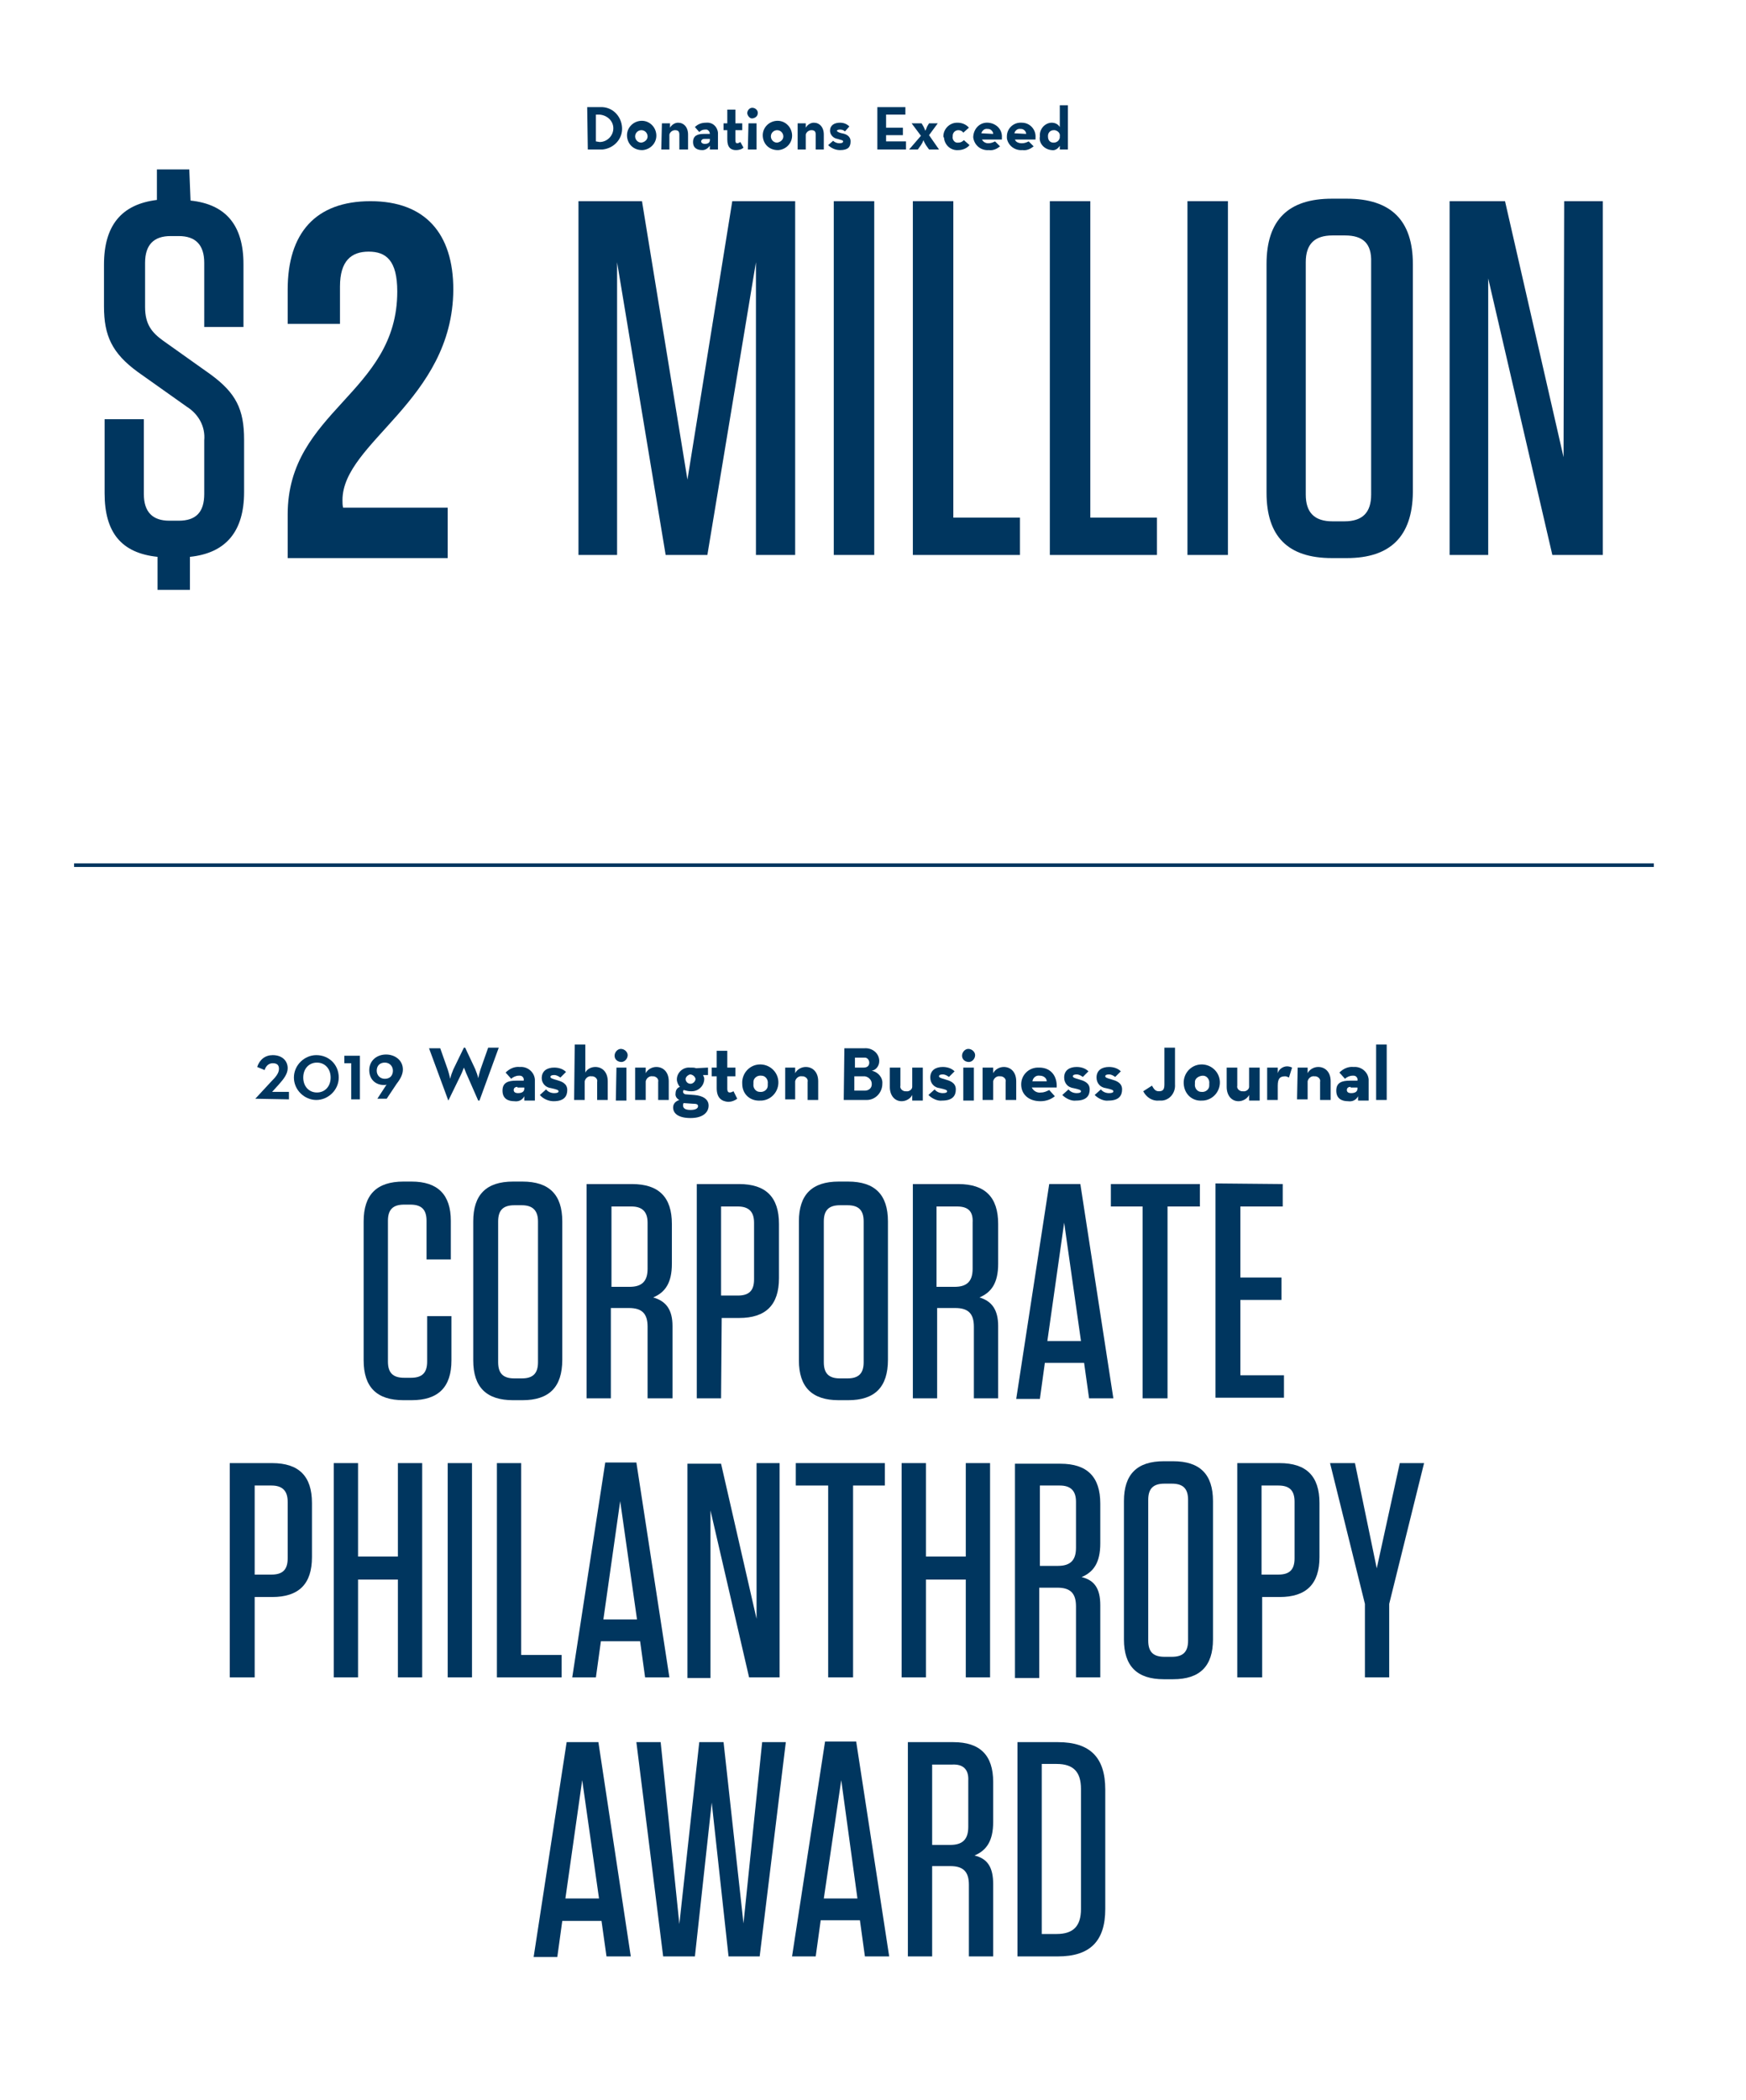 <?xml version="1.0" encoding="utf-8"?>
<!-- Generator: Adobe Illustrator 24.0.0, SVG Export Plug-In . SVG Version: 6.00 Build 0)  -->
<svg version="1.1" id="Layer_1" xmlns="http://www.w3.org/2000/svg" xmlns:xlink="http://www.w3.org/1999/xlink" x="0px" y="0px"
	 viewBox="0 0 280.4 337.2" style="enable-background:new 0 0 280.4 337.2;" xml:space="preserve">
<style type="text/css">
	.st0{fill:#00365F;}
	.st1{fill:none;stroke:#00365F;stroke-width:0.58;stroke-miterlimit:10;}
</style>
<title>stats_original_Stat_Community</title>
<path class="st0" d="M94.3,17.2h2.1c1.9-0.1,3.4,1.4,3.5,3.3c0.1,1.8-1.3,3.3-3.1,3.5h-2.4L94.3,17.2L94.3,17.2z M96.3,22.8
	c1.2,0,2.2-1,2.2-2.2s-1-2.1-2.2-2.2h-0.6v4.3L96.3,22.8z"/>
<path class="st0" d="M100.7,21.9c-0.1-1.3,0.9-2.4,2.2-2.5c1.3-0.1,2.4,0.9,2.5,2.2c0.1,1.3-0.9,2.4-2.2,2.5h-0.1
	C101.8,24.1,100.8,23.2,100.7,21.9L100.7,21.9z M104,21.9c0-0.5-0.4-1-1-1c-0.5,0-1,0.4-1,1c0,0.5,0.4,1,1,1l0,0
	C103.6,22.8,104,22.4,104,21.9L104,21.9z"/>
<path class="st0" d="M106.3,19.8h1.3v0.7c0.3-0.5,0.8-0.8,1.3-0.8c0.9,0,1.6,0.7,1.6,1.9V24h-1.4v-2.4c0-0.5-0.2-0.7-0.7-0.7
	c-0.4,0-0.8,0.3-0.9,0.7l0,0V24h-1.3L106.3,19.8L106.3,19.8z"/>
<path class="st0" d="M113.3,20.8c-0.4,0-0.7,0.1-1,0.4l-0.7-0.8c0.5-0.5,1.1-0.7,1.8-0.7c1-0.1,1.8,0.6,1.9,1.6c0,0.1,0,0.2,0,0.3
	V24H114v-0.6c-0.3,0.4-0.7,0.7-1.2,0.7c-0.8,0-1.5-0.3-1.5-1.3s0.7-1.3,1.7-1.3h1c0-0.3-0.2-0.6-0.5-0.7
	C113.4,20.8,113.4,20.8,113.3,20.8z M113.1,22.3c-0.3,0-0.5,0.2-0.5,0.4c0,0.2,0.2,0.4,0.6,0.4c0.5,0,0.8-0.2,0.8-0.6v-0.2
	C114,22.3,113.1,22.3,113.1,22.3z"/>
<path class="st0" d="M116.8,22.4v-1.5h-0.6v-1.1h0.6v-2.2h1.3v2.2h1.1v1.1h-1.1v1.6c0,0.4,0.1,0.5,0.3,0.5c0.2,0,0.3-0.1,0.5-0.2
	l0.5,0.9c-0.3,0.3-0.8,0.4-1.2,0.4C117.4,24.1,116.8,23.7,116.8,22.4z"/>
<path class="st0" d="M120,18.2c0-0.5,0.4-0.9,0.8-0.9c0.5,0,0.9,0.4,0.9,0.8c0,0.5-0.3,0.8-0.8,0.9l0,0
	C120.5,19.1,120.1,18.7,120,18.2C120.1,18.2,120.1,18.2,120,18.2L120,18.2z M120.2,19.8h1.3V24h-1.4L120.2,19.8z"/>
<path class="st0" d="M122.5,21.9c-0.1-1.3,0.9-2.4,2.2-2.5c1.3-0.1,2.4,0.9,2.5,2.2c0.1,1.3-0.9,2.4-2.2,2.5h-0.1
	C123.6,24.1,122.6,23.2,122.5,21.9L122.5,21.9z M125.8,21.9c0-0.5-0.4-1-1-1c-0.5,0-1,0.4-1,1c0,0.5,0.4,1,1,1l0,0
	C125.4,22.8,125.8,22.4,125.8,21.9L125.8,21.9z"/>
<path class="st0" d="M128.1,19.8h1.3v0.7c0.3-0.5,0.8-0.8,1.3-0.8c0.9,0,1.6,0.7,1.6,1.9V24H131v-2.4c0-0.5-0.2-0.7-0.7-0.7
	c-0.4,0-0.8,0.3-0.9,0.7l0,0V24h-1.3V19.8z"/>
<path class="st0" d="M133,23.3l0.8-0.7c0.3,0.3,0.7,0.4,1,0.4c0.4,0,0.6-0.1,0.6-0.3c0-0.2-0.3-0.2-0.9-0.4
	c-0.7-0.1-1.2-0.7-1.2-1.3c0-0.9,0.7-1.3,1.6-1.3c0.6,0,1.1,0.2,1.5,0.6l-0.7,0.8c-0.2-0.2-0.5-0.3-0.8-0.3s-0.5,0.1-0.5,0.2
	s0.3,0.3,0.8,0.4c0.6,0.1,1.4,0.4,1.4,1.3s-0.4,1.4-1.7,1.4C134.2,24.1,133.5,23.8,133,23.3z"/>
<path class="st0" d="M140.9,17.2h4.5v1.2h-3.1v2.1h2.7v1.2h-2.7v1h3.2V24h-4.6L140.9,17.2L140.9,17.2z"/>
<path class="st0" d="M147.9,21.8l-1.5-2h1.6l0.3,0.5c0.1,0.2,0.2,0.4,0.3,0.7c0.1-0.2,0.2-0.4,0.3-0.7l0.3-0.5h1.4l-1.4,1.9l1.6,2.3
	h-1.6l-0.5-0.7c-0.1-0.2-0.3-0.5-0.4-0.8c-0.1,0.3-0.2,0.5-0.4,0.8l-0.5,0.7H146L147.9,21.8z"/>
<path class="st0" d="M151.5,21.9c0-1.2,1-2.2,2.2-2.2l0,0h0.1c0.7,0,1.4,0.3,1.8,0.8l-0.9,0.8c-0.2-0.3-0.5-0.4-0.8-0.4
	c-0.5,0-0.9,0.4-0.9,0.9v0.1c-0.1,0.5,0.3,1,0.7,1l0,0h0.2c0.3,0,0.6-0.1,0.9-0.4l0.9,0.8c-0.4,0.5-1.1,0.8-1.8,0.8
	c-1.2,0.1-2.2-0.8-2.3-2C151.5,22,151.5,21.9,151.5,21.9z"/>
<path class="st0" d="M158.7,23c0.4,0,0.7-0.1,1.1-0.3l0.8,0.8c-0.5,0.4-1.1,0.7-1.8,0.6c-1.2,0.1-2.3-0.7-2.5-2l0,0
	c0-0.1,0-0.1,0-0.2c0.1-1.3,1.1-2.3,2.4-2.2c1.3,0.1,2.3,1.1,2.2,2.4c0,0.1,0,0.2,0,0.3h-3.2C157.9,22.8,158.3,23,158.7,23z
	 M159.5,21.5c0-0.4-0.4-0.8-0.8-0.8l0,0h-0.1c-0.5-0.1-0.9,0.3-1,0.7L159.5,21.5z"/>
<path class="st0" d="M164.1,23c0.4,0,0.7-0.1,1.1-0.3l0.8,0.8c-0.5,0.4-1.1,0.7-1.8,0.6c-1.2,0.1-2.3-0.7-2.5-1.9l0,0
	c0-0.1,0-0.2,0-0.3c0-1.3,1.1-2.3,2.4-2.2c1.3,0,2.3,1.1,2.2,2.4l0,0c0,0.1,0,0.2,0,0.3H163C163.1,22.8,163.6,23,164.1,23z
	 M164.8,21.5c0-0.4-0.4-0.8-0.8-0.8l0,0h-0.1c-0.5-0.1-0.9,0.3-1,0.7L164.8,21.5z"/>
<path class="st0" d="M167,21.9c-0.1-1.1,0.7-2.1,1.8-2.2h0.1c0.5,0,1,0.2,1.3,0.7v-3.5h1.3V24h-1.3v-0.6c-0.3,0.5-0.8,0.8-1.3,0.7
	C167.7,24,166.8,23,167,21.9C166.9,21.9,166.9,21.9,167,21.9L167,21.9z M170.2,21.9c0.1-0.5-0.3-0.9-0.8-1h-0.2
	c-0.5,0-0.9,0.4-0.9,0.9v0.1c0,0.7,0.4,1,0.9,1s0.9-0.3,1-0.8l0,0C170.2,22,170.2,21.9,170.2,21.9L170.2,21.9z"/>
<path class="st0" d="M30.6,32.2c5.7,0.6,8.5,4,8.5,10.2v10.1h-6.3V42.2c0-2.9-1.4-4.3-4.1-4.3h-1.3c-2.7,0-4.1,1.4-4.1,4.3v7.1
	c0,2.8,1.1,4.1,2.9,5.4l7.6,5.4c4.1,3,5.4,5.6,5.4,10.5V79c0,6.3-2.9,9.8-8.7,10.4v5.3h-5.2v-5.3c-5.8-0.6-8.5-3.9-8.5-10.2V67.3
	h6.3v12c0,2.9,1.4,4.3,4.1,4.3h1.5c2.8,0,4.1-1.4,4.1-4.3v-8.6c0.2-2.2-0.9-4.2-2.8-5.4l-7.9-5.6c-4.1-3-5.4-5.8-5.4-10.5v-6.7
	c0-6.3,2.8-9.7,8.5-10.4v-4.9h5.2L30.6,32.2z"/>
<path class="st0" d="M110.4,77l7.2-44.7h10.1v56.8h-6.3v-47l-7.8,47h-6.7l-7.8-47v47h-6.2V32.3h10.2L110.4,77z"/>
<path class="st0" d="M140.4,89.1h-6.5V32.3h6.5V89.1z"/>
<path class="st0" d="M153.1,32.3v50.8h10.7v6h-17.2V32.3H153.1z"/>
<path class="st0" d="M175.1,32.3v50.8h10.7v6h-17.2V32.3H175.1z"/>
<path class="st0" d="M197.2,89.1h-6.5V32.3h6.5V89.1z"/>
<path class="st0" d="M216.3,89.6h-2.4c-7.1,0-10.5-3.5-10.5-10.5V42.4c0-7.1,3.5-10.5,10.5-10.5h2.4c7.1,0,10.6,3.5,10.6,10.5v36.7
	C226.8,86.1,223.3,89.6,216.3,89.6z M216,37.8h-2c-2.9,0-4.3,1.4-4.3,4.3v37.3c0,2.9,1.4,4.3,4.3,4.3h1.9c2.9,0,4.3-1.4,4.3-4.3
	V42.1C220.3,39.1,218.9,37.8,216,37.8z"/>
<path class="st0" d="M251.2,32.3h6.2v56.8h-8.1L239,44.7v44.4h-6.2V32.3h8.9l9.4,41.1L251.2,32.3z"/>
<path class="st0" d="M68.9,168.3h1.8l1.2,3.4c0.2,0.6,0.4,1.5,0.4,1.5c0.1-0.5,0.3-1,0.5-1.5l1.7-3.5h0.2l1.6,3.4
	c0.2,0.5,0.4,1,0.5,1.5c0,0,0.2-0.9,0.4-1.5l1.2-3.4h1.7l-3.1,8.5h-0.2l-1.8-4.1c-0.2-0.4-0.3-0.8-0.5-1.2c0,0-0.3,0.8-0.5,1.2
	l-2,4.1l0,0L68.9,168.3z"/>
<path class="st0" d="M83.3,172.7c-0.4,0-0.9,0.2-1.2,0.5l-0.9-1c0.6-0.6,1.4-1,2.3-0.9c1.2-0.1,2.3,0.8,2.4,2l0,0c0,0.1,0,0.3,0,0.4
	v3h-1.7V176c-0.3,0.6-0.9,0.9-1.6,0.8c-1,0-1.9-0.4-1.9-1.7s0.9-1.6,2.2-1.6h1.2c0.1-0.4-0.2-0.8-0.6-0.8
	C83.5,172.7,83.4,172.7,83.3,172.7z M83.1,174.5c-0.4,0-0.6,0.2-0.6,0.5s0.2,0.5,0.7,0.5c0.7,0,1-0.3,1-0.7v-0.2h-1.1V174.5z"/>
<path class="st0" d="M86.7,175.8l1-0.9c0.3,0.4,0.8,0.6,1.3,0.6s0.7-0.1,0.7-0.3s-0.3-0.3-1.2-0.5c-0.9-0.1-1.5-0.8-1.5-1.6
	c0-1.2,0.9-1.7,2-1.7c0.7,0,1.4,0.2,1.9,0.7L90,173c-0.3-0.2-0.6-0.4-1-0.4s-0.6,0.1-0.6,0.3s0.3,0.3,1,0.5s1.7,0.5,1.7,1.6
	c0,1-0.5,1.8-2.2,1.8C88.2,176.8,87.3,176.5,86.7,175.8z"/>
<path class="st0" d="M92.3,167.7H94v4.5c0.3-0.6,1-0.9,1.6-0.9c1.1,0,2,0.8,2,2.3v3h-1.7v-2.9c0.1-0.4-0.2-0.8-0.7-0.9
	c-0.1,0-0.2,0-0.2,0c-0.5-0.1-1,0.3-1.1,0.8c0,0.1,0,0.1,0,0.2v2.8h-1.7L92.3,167.7z"/>
<path class="st0" d="M98.7,169.5c0-0.6,0.5-1.1,1-1.1c0.6,0,1.1,0.5,1.1,1c0,0.6-0.5,1.1-1,1.1C99.2,170.5,98.7,170.1,98.7,169.5
	L98.7,169.5L98.7,169.5z M99,171.4h1.6v5.3h-1.7L99,171.4z"/>
<path class="st0" d="M102,171.4h1.7v0.9c0.3-0.6,1-1,1.7-1c1.1,0,2,0.8,2,2.3v3h-1.7v-2.9c0.1-0.4-0.2-0.8-0.7-0.9
	c-0.1,0-0.2,0-0.2,0c-0.5-0.1-1,0.3-1.1,0.8c0,0.1,0,0.1,0,0.2v2.8H102V171.4z"/>
<path class="st0" d="M113.7,171.4v1.2h-0.8c0.1,0.2,0.2,0.4,0.2,0.6c0,1.1-0.9,2-2,2l0,0h-0.2c-0.4,0-0.7-0.1-1.1-0.2
	c-0.1,0.1-0.1,0.2-0.1,0.3c0,0.2,0.2,0.4,0.5,0.4l1.3,0.1c1.4,0.1,2.3,0.7,2.3,1.7s-0.8,2-2.9,2c-1.9,0-2.8-0.7-2.8-1.7
	c0-0.6,0.4-1,1-1.2c-0.4-0.2-0.7-0.6-0.6-1.1c0-0.5,0.3-0.9,0.7-1c-0.3-0.3-0.5-0.8-0.5-1.2c0-1.1,1-2,2.1-1.9l0,0h0.2
	c0.3,0,0.5,0,0.8,0.1L113.7,171.4z M109.7,177.5c0,0.4,0.3,0.7,1.2,0.7c0.9,0,1.2-0.3,1.2-0.6s-0.2-0.4-0.9-0.4l-1.4-0.1
	C109.7,177.2,109.7,177.3,109.7,177.5L109.7,177.5z M111.7,173.2c-0.1-0.4-0.5-0.7-0.9-0.7c-0.3,0.1-0.6,0.3-0.7,0.7
	c0,0.4,0.3,0.8,0.8,0.8C111.3,174,111.7,173.6,111.7,173.2z"/>
<path class="st0" d="M115.1,174.7v-1.9h-0.8v-1.4h0.8v-2.7h1.7v2.7h1.3v1.4h-1.3v2c0,0.5,0.2,0.6,0.4,0.6c0.2,0,0.4-0.1,0.6-0.2
	l0.6,1.2c-0.4,0.3-0.9,0.5-1.5,0.5C115.9,176.8,115.1,176.3,115.1,174.7z"/>
<path class="st0" d="M119.2,174c-0.1-1.6,1.1-3,2.7-3.1s3,1.1,3.1,2.7c0.1,1.6-1.1,3-2.7,3.1h-0.2
	C120.5,176.8,119.2,175.7,119.2,174L119.2,174z M123.3,174c0.1-0.7-0.4-1.3-1-1.3c-0.7-0.1-1.3,0.4-1.3,1c0,0.1,0,0.2,0,0.3
	c-0.1,0.7,0.4,1.3,1,1.3c0.7,0.1,1.3-0.4,1.3-1l0,0C123.3,174.2,123.3,174.1,123.3,174z"/>
<path class="st0" d="M126.1,171.4h1.6v0.9c0.3-0.6,1-1,1.7-1c1.1,0,2,0.8,2,2.3v3h-1.7v-2.9c0.1-0.4-0.2-0.8-0.7-0.9
	c-0.1,0-0.2,0-0.2,0c-0.5-0.1-1,0.3-1.1,0.8v0.1v2.8h-1.6L126.1,171.4z"/>
<path class="st0" d="M135.6,168.3h3.2c1.2-0.1,2.3,0.7,2.4,1.9c0,0.1,0,0.2,0,0.2c0,0.7-0.5,1.4-1.2,1.5c1,0.2,1.8,1.1,1.7,2.1
	c0,1.4-1.1,2.6-2.5,2.6c-0.1,0-0.2,0-0.3,0h-3.4L135.6,168.3z M138.7,171.4c0.6,0,0.9-0.3,0.9-0.8c0-0.4-0.3-0.8-0.7-0.8l0,0h-1.6
	v1.6H138.7z M138.9,175.1c0.6,0,1.1-0.4,1.1-1V174c0-0.6-0.5-1.1-1.1-1.2h-1.7v2.3H138.9z"/>
<path class="st0" d="M142.9,174.5v-3.1h1.7v2.9c-0.1,0.4,0.2,0.8,0.7,0.9c0.1,0,0.2,0,0.2,0c0.5,0.1,1-0.3,1-0.7c0-0.1,0-0.2,0-0.3
	v-2.8h1.7v5.3h-1.7v-0.9c-0.3,0.6-1,1-1.7,1C143.7,176.8,142.9,175.9,142.9,174.5z"/>
<path class="st0" d="M149.1,175.8l1-0.9c0.3,0.4,0.8,0.6,1.3,0.6s0.7-0.1,0.7-0.3s-0.3-0.3-1.2-0.5c-0.9-0.1-1.5-0.8-1.5-1.7
	c0-1.2,0.9-1.7,2-1.7c0.7,0,1.4,0.2,1.9,0.7l-0.9,0.9c-0.3-0.2-0.6-0.4-1-0.4s-0.6,0.1-0.6,0.3s0.3,0.3,1,0.5s1.7,0.5,1.7,1.6
	c0,1-0.5,1.8-2.2,1.8C150.6,176.8,149.7,176.4,149.1,175.8z"/>
<path class="st0" d="M154.5,169.5c0-0.6,0.5-1.1,1-1.1c0.6,0,1.1,0.5,1.1,1c0,0.6-0.5,1.1-1,1.1C155,170.5,154.5,170.1,154.5,169.5
	L154.5,169.5L154.5,169.5z M154.7,171.4h1.7v5.3h-1.7V171.4z"/>
<path class="st0" d="M157.8,171.4h1.7v0.9c0.3-0.6,1-1,1.7-1c1.1,0,2,0.8,2,2.3v3h-1.7v-2.9c0.1-0.4-0.2-0.8-0.7-0.9
	c-0.1,0-0.2,0-0.2,0c-0.5-0.1-1,0.3-1.1,0.8c0,0.1,0,0.1,0,0.2v2.8h-1.7V171.4z"/>
<path class="st0" d="M167.2,175.4c0.5,0,0.9-0.2,1.3-0.4l0.9,1c-0.6,0.5-1.4,0.8-2.3,0.8c-1.9,0-3.1-1.1-3.1-2.7
	c0-1.5,1.2-2.7,2.7-2.7h0.2c1.9,0,2.9,1.4,2.8,3.2h-4C166,175.2,166.6,175.5,167.2,175.4z M168.1,173.6c0-0.5-0.5-0.9-1.1-0.9l0,0
	l0,0c-0.6-0.1-1.1,0.3-1.2,0.9H168.1z"/>
<path class="st0" d="M170.6,175.8l1-0.9c0.3,0.4,0.8,0.6,1.3,0.6s0.7-0.1,0.7-0.3s-0.3-0.3-1.2-0.5c-0.9-0.1-1.5-0.8-1.5-1.7
	c0-1.2,0.9-1.7,2-1.7c0.7,0,1.4,0.2,1.9,0.7l-0.9,0.9c-0.3-0.2-0.6-0.4-1-0.4s-0.6,0.1-0.6,0.3s0.3,0.3,1,0.5s1.7,0.5,1.7,1.6
	c0,1-0.5,1.8-2.2,1.8C172.1,176.8,171.2,176.4,170.6,175.8z"/>
<path class="st0" d="M175.8,175.8l1-0.9c0.3,0.4,0.8,0.6,1.3,0.6s0.7-0.1,0.7-0.3s-0.3-0.3-1.2-0.5c-0.9-0.1-1.5-0.8-1.5-1.7
	c0-1.2,0.9-1.7,2-1.7c0.7,0,1.4,0.2,1.9,0.7l-0.9,0.9c-0.3-0.2-0.6-0.4-1-0.4s-0.6,0.1-0.6,0.3s0.3,0.3,1,0.5s1.7,0.5,1.7,1.6
	c0,1-0.5,1.8-2.2,1.8C177.3,176.8,176.4,176.4,175.8,175.8z"/>
<path class="st0" d="M183.6,175.2l1.4-0.9c0.3,0.5,0.5,0.9,1.1,0.9s0.9-0.2,0.9-1.1v-5.9h1.7v5.9c0.1,1.3-0.8,2.5-2.1,2.6l0,0
	c-0.2,0-0.3,0-0.5,0C185.1,176.8,184.1,176.2,183.6,175.2z"/>
<path class="st0" d="M190.1,174c-0.1-1.6,1.1-3,2.7-3.1c1.6-0.1,3,1.1,3.1,2.7c0.1,1.6-1.1,3-2.7,3.1H193
	C191.5,176.8,190.2,175.7,190.1,174L190.1,174z M194.2,174c0.1-0.7-0.4-1.3-1-1.3s-1.3,0.4-1.3,1c0,0.1,0,0.2,0,0.3
	c-0.1,0.7,0.4,1.3,1,1.3c0.7,0.1,1.3-0.4,1.3-1l0,0C194.2,174.2,194.2,174.1,194.2,174z"/>
<path class="st0" d="M197,174.5v-3.1h1.7v2.9c-0.1,0.4,0.2,0.8,0.7,0.9c0.1,0,0.2,0,0.2,0c0.5,0.1,1-0.3,1-0.7c0-0.1,0-0.2,0-0.3
	v-2.8h1.7v5.3h-1.7v-0.9c-0.3,0.6-1,1-1.7,1C197.8,176.8,197,175.9,197,174.5z"/>
<path class="st0" d="M203.5,171.4h1.7v0.9c0.2-0.7,0.9-1.1,1.5-1.1c0.3,0,0.6,0.1,0.8,0.2L207,173c-0.2-0.1-0.4-0.2-0.6-0.2
	c-0.8,0-1.2,0.3-1.2,1.5v2.3h-1.7V171.4z"/>
<path class="st0" d="M208.4,171.4h1.6v0.9c0.3-0.6,1-1,1.7-1c1.1,0,2,0.8,2,2.3v3H212v-2.9c0.1-0.4-0.2-0.8-0.7-0.9
	c-0.1,0-0.2,0-0.2,0c-0.5-0.1-1,0.3-1.1,0.8v0.1v2.8h-1.7L208.4,171.4z"/>
<path class="st0" d="M217.2,172.7c-0.4,0-0.9,0.2-1.2,0.5l-0.9-1c0.6-0.6,1.4-1,2.3-0.9c1.2-0.1,2.3,0.8,2.4,2l0,0
	c0,0.1,0,0.3,0,0.4v3h-1.7V176c-0.3,0.6-0.9,0.9-1.6,0.8c-1,0-1.9-0.4-1.9-1.7s0.9-1.6,2.2-1.6h1.2c0.1-0.4-0.2-0.8-0.6-0.8
	C217.3,172.7,217.2,172.7,217.2,172.7z M216.9,174.5c-0.4,0-0.6,0.2-0.6,0.5s0.2,0.5,0.7,0.5c0.7,0,1-0.3,1-0.7v-0.2h-1.1
	L216.9,174.5L216.9,174.5z"/>
<path class="st0" d="M221,167.7h1.7v8.9H221V167.7z"/>
<path class="st0" d="M72.5,211.3v7.1c0,4.3-2.1,6.4-6.4,6.4h-1.3c-4.3,0-6.4-2.1-6.4-6.4v-22.3c0-4.3,2.1-6.4,6.4-6.4h1.3
	c4.2,0,6.3,2.1,6.3,6.3v6.2h-3.9V196c0-1.8-0.8-2.6-2.6-2.6h-1c-1.8,0-2.6,0.8-2.6,2.6v22.6c0,1.8,0.8,2.6,2.6,2.6H66
	c1.8,0,2.6-0.8,2.6-2.6v-7.3H72.5z"/>
<path class="st0" d="M83.9,224.8h-1.5c-4.3,0-6.4-2.1-6.4-6.4v-22.3c0-4.3,2.1-6.4,6.4-6.4h1.5c4.3,0,6.4,2.1,6.4,6.4v22.2
	C90.3,222.7,88.2,224.8,83.9,224.8z M83.8,193.5h-1.2c-1.8,0-2.6,0.8-2.6,2.6v22.6c0,1.8,0.8,2.6,2.6,2.6h1.2c1.8,0,2.6-0.8,2.6-2.6
	v-22.6C86.4,194.3,85.5,193.5,83.8,193.5L83.8,193.5z"/>
<path class="st0" d="M108,212.9v11.6h-4V213c0-2.1-0.9-3-3-3h-2.9v14.5h-3.9v-34.4h7.3c4.3,0,6.4,2.1,6.4,6.4v6.4
	c0,3.1-1.1,4.6-3,5.4C107,208.9,108,210.3,108,212.9z M101.4,193.7h-3.2v12.9h2.9c2,0,2.9-0.9,2.9-2.9v-7.4
	C104,194.5,103.1,193.7,101.4,193.7L101.4,193.7z"/>
<path class="st0" d="M115.8,224.5h-3.9v-34.4h6.8c4.3,0,6.4,2.1,6.4,6.4v8.7c0,4.3-2.1,6.4-6.4,6.4h-2.8L115.8,224.5L115.8,224.5z
	 M118.5,193.7h-2.7V208h2.7c1.8,0,2.6-0.8,2.6-2.6v-9.1C121.1,194.5,120.2,193.7,118.5,193.7L118.5,193.7z"/>
<path class="st0" d="M136.2,224.8h-1.5c-4.3,0-6.4-2.1-6.4-6.4v-22.3c0-4.3,2.1-6.4,6.4-6.4h1.5c4.3,0,6.4,2.1,6.4,6.4v22.2
	C142.6,222.7,140.5,224.8,136.2,224.8z M136.1,193.5h-1.2c-1.8,0-2.6,0.8-2.6,2.6v22.6c0,1.8,0.8,2.6,2.6,2.6h1.2
	c1.8,0,2.6-0.8,2.6-2.6v-22.6C138.7,194.3,137.9,193.5,136.1,193.5L136.1,193.5z"/>
<path class="st0" d="M160.3,212.9v11.6h-3.9V213c0-2.1-0.9-3-3-3h-2.9v14.5h-3.9v-34.4h7.3c4.3,0,6.4,2.1,6.4,6.4v6.4
	c0,3.1-1.1,4.6-3,5.4C159.3,208.9,160.3,210.3,160.3,212.9z M153.7,193.7h-3.3v12.9h2.9c2,0,2.9-0.9,2.9-2.9v-7.4
	C156.3,194.5,155.5,193.7,153.7,193.7L153.7,193.7z"/>
<path class="st0" d="M178.8,224.5h-3.9l-0.8-5.7h-6.3l-0.8,5.8h-3.8l5.3-34.5h5L178.8,224.5z M168.2,215.3h5.4l-2.7-19L168.2,215.3z
	"/>
<path class="st0" d="M183.5,224.5v-30.8h-5.1v-3.6h14.3v3.6h-5.2v30.8H183.5z"/>
<path class="st0" d="M206,190.1v3.6h-6.8v11.4h6.6v3.6h-6.6v12.1h7v3.6h-11V190L206,190.1z"/>
<path class="st0" d="M40.9,269.3h-4v-34.4h6.8c4.3,0,6.4,2.1,6.4,6.4v8.7c0,4.3-2.1,6.4-6.4,6.4h-2.8V269.3z M43.6,238.5h-2.7v14.3
	h2.7c1.8,0,2.6-0.8,2.6-2.6v-9.1C46.2,239.3,45.3,238.5,43.6,238.5z"/>
<path class="st0" d="M63.9,249.9v-15h3.9v34.4h-3.9v-15.7h-6.4v15.7h-3.9v-34.4h3.9v15H63.9z"/>
<path class="st0" d="M75.8,269.3h-3.9v-34.4h3.9V269.3z"/>
<path class="st0" d="M83.7,234.9v30.8h6.5v3.6H79.8v-34.4H83.7z"/>
<path class="st0" d="M107.5,269.3h-3.9l-0.8-5.8h-6.3l-0.8,5.8h-3.8l5.3-34.5h5L107.5,269.3z M96.9,260h5.4l-2.7-19L96.9,260z"/>
<path class="st0" d="M121.5,234.9h3.7v34.4h-4.9l-6.2-26.8v26.9h-3.7V235h5.4l5.7,24.9V234.9z"/>
<path class="st0" d="M133,269.3v-30.8h-5.2v-3.6h14.3v3.6H137v30.8H133z"/>
<path class="st0" d="M155.1,249.9v-15h3.9v34.4h-3.9v-15.7h-6.4v15.7h-3.9v-34.4h3.9v15H155.1z"/>
<path class="st0" d="M176.7,257.7v11.6h-3.9v-11.4c0-2.1-0.9-3-3-3h-2.9v14.5H163V235h7.3c4.3,0,6.4,2.1,6.4,6.4v6.4
	c0,3.1-1.1,4.6-3,5.4C175.8,253.7,176.7,255.1,176.7,257.7z M170.2,238.5H167v12.9h2.9c2,0,2.9-0.9,2.9-2.9v-7.4
	C172.8,239.3,171.9,238.5,170.2,238.5L170.2,238.5z"/>
<path class="st0" d="M188.4,269.6h-1.5c-4.3,0-6.4-2.1-6.4-6.4V241c0-4.3,2.1-6.4,6.4-6.4h1.5c4.3,0,6.4,2.1,6.4,6.4v22.2
	C194.8,267.5,192.7,269.6,188.4,269.6z M188.2,238.2H187c-1.8,0-2.6,0.8-2.6,2.6v22.6c0,1.8,0.8,2.6,2.6,2.6h1.2
	c1.8,0,2.6-0.8,2.6-2.6v-22.6C190.8,239,190,238.2,188.2,238.2z"/>
<path class="st0" d="M202.6,269.3h-3.9v-34.4h6.8c4.3,0,6.4,2.1,6.4,6.4v8.7c0,4.3-2.1,6.4-6.4,6.4h-2.8v12.9H202.6z M205.3,238.5
	h-2.7v14.3h2.7c1.8,0,2.6-0.8,2.6-2.6v-9.1C207.9,239.3,207.1,238.5,205.3,238.5L205.3,238.5z"/>
<path class="st0" d="M224.8,234.9h3.9l-5.6,22.6v11.8h-3.9v-11.8l-5.6-22.6h4l3.5,16.9L224.8,234.9z"/>
<path class="st0" d="M101.3,314.1h-3.9l-0.8-5.7h-6.3l-0.8,5.8h-3.8l5.3-34.5h5.1L101.3,314.1z M90.8,304.8h5.4l-2.7-19L90.8,304.8z
	"/>
<path class="st0" d="M102.2,279.7h3.9l3,29.2l3.2-29.2h3.9l3.2,29.1l3-29.1h3.8l-4.2,34.4h-5l-2.7-24.7l-2.7,24.7h-5.1L102.2,279.7z
	"/>
<path class="st0" d="M142.8,314.1h-3.9l-0.8-5.8h-6.3l-0.8,5.8h-3.8l5.3-34.5h5L142.8,314.1z M132.3,304.8h5.4l-2.6-19L132.3,304.8z
	"/>
<path class="st0" d="M159.5,302.5v11.6h-3.9v-11.5c0-2.1-0.9-3-3-3h-2.9v14.5h-3.9v-34.4h7.3c4.3,0,6.4,2.1,6.4,6.4v6.4
	c0,3.1-1.1,4.6-3,5.4C158.6,298.4,159.5,299.8,159.5,302.5z M152.9,283.3h-3.2v12.9h2.9c2,0,2.9-0.9,2.9-2.9v-7.4
	C155.6,284.1,154.7,283.2,152.9,283.3L152.9,283.3z"/>
<path class="st0" d="M163.4,279.7h6.5c5.2,0,7.6,2.5,7.6,7.6v19.2c0,5.2-2.5,7.6-7.6,7.6h-6.5V279.7z M167.3,310.5h2.4
	c2.7,0,3.9-1.3,3.9-4v-19.3c0-2.7-1.2-4-3.9-4h-2.4V310.5z"/>
<line class="st1" x1="11.9" y1="138.9" x2="265.6" y2="138.9"/>
<g>
	<path class="st0" d="M59.2,40.4c-2.8,0-4.6,1.5-4.6,5.6v6h-8.4v-5.5c0-9.1,4.5-14.2,13.3-14.2s13.3,5.2,13.3,14.2
		C72.7,64.3,55,71,55,80.3c0,0.4,0,0.8,0.1,1.2h16.8v8.1H46.2v-7c0-16.7,17.6-19.4,17.6-35.8C63.8,41.8,62,40.4,59.2,40.4z"/>
</g>
<g>
	<path class="st0" d="M41,176.4l2.5-2.7c0.8-0.8,1.3-1.4,1.3-2.1c0-0.6-0.3-0.9-1-0.9c-0.6,0-1.1,0.4-1.3,1.1l-1.2-0.5
		c0.4-1.2,1.3-1.9,2.5-1.9c1.5,0,2.4,0.9,2.4,2.1c0,0.9-0.6,1.7-1.5,2.7l-1,1.1h2.7v1.2L41,176.4L41,176.4z"/>
	<path class="st0" d="M47.2,173c0-2,1.7-3.6,3.6-3.6c2,0,3.6,1.5,3.6,3.6c0,2-1.7,3.6-3.6,3.6C48.9,176.6,47.2,175,47.2,173z
		 M53.1,173c0-1.4-0.9-2.4-2.2-2.4c-1.3,0-2.2,1-2.2,2.4s0.9,2.4,2.2,2.4C52.2,175.4,53.1,174.4,53.1,173z"/>
	<path class="st0" d="M56.4,170.7h-1.1v-1.2h2.5v7h-1.4V170.7z"/>
	<path class="st0" d="M62.1,174.1c-0.1,0.1-0.3,0.1-0.4,0.1c-1.4,0-2.4-0.9-2.4-2.4c0-1.5,1.2-2.5,2.7-2.5c1.4,0,2.7,0.9,2.7,2.4
		c0,0.7-0.3,1.4-1,2.3l-1.6,2.4h-1.5L62.1,174.1z M63.1,171.9c0-0.7-0.5-1.3-1.3-1.3c-0.8,0-1.3,0.5-1.3,1.3c0,0.7,0.5,1.3,1.3,1.3
		C62.7,173.2,63.1,172.6,63.1,171.9z"/>
</g>
</svg>
